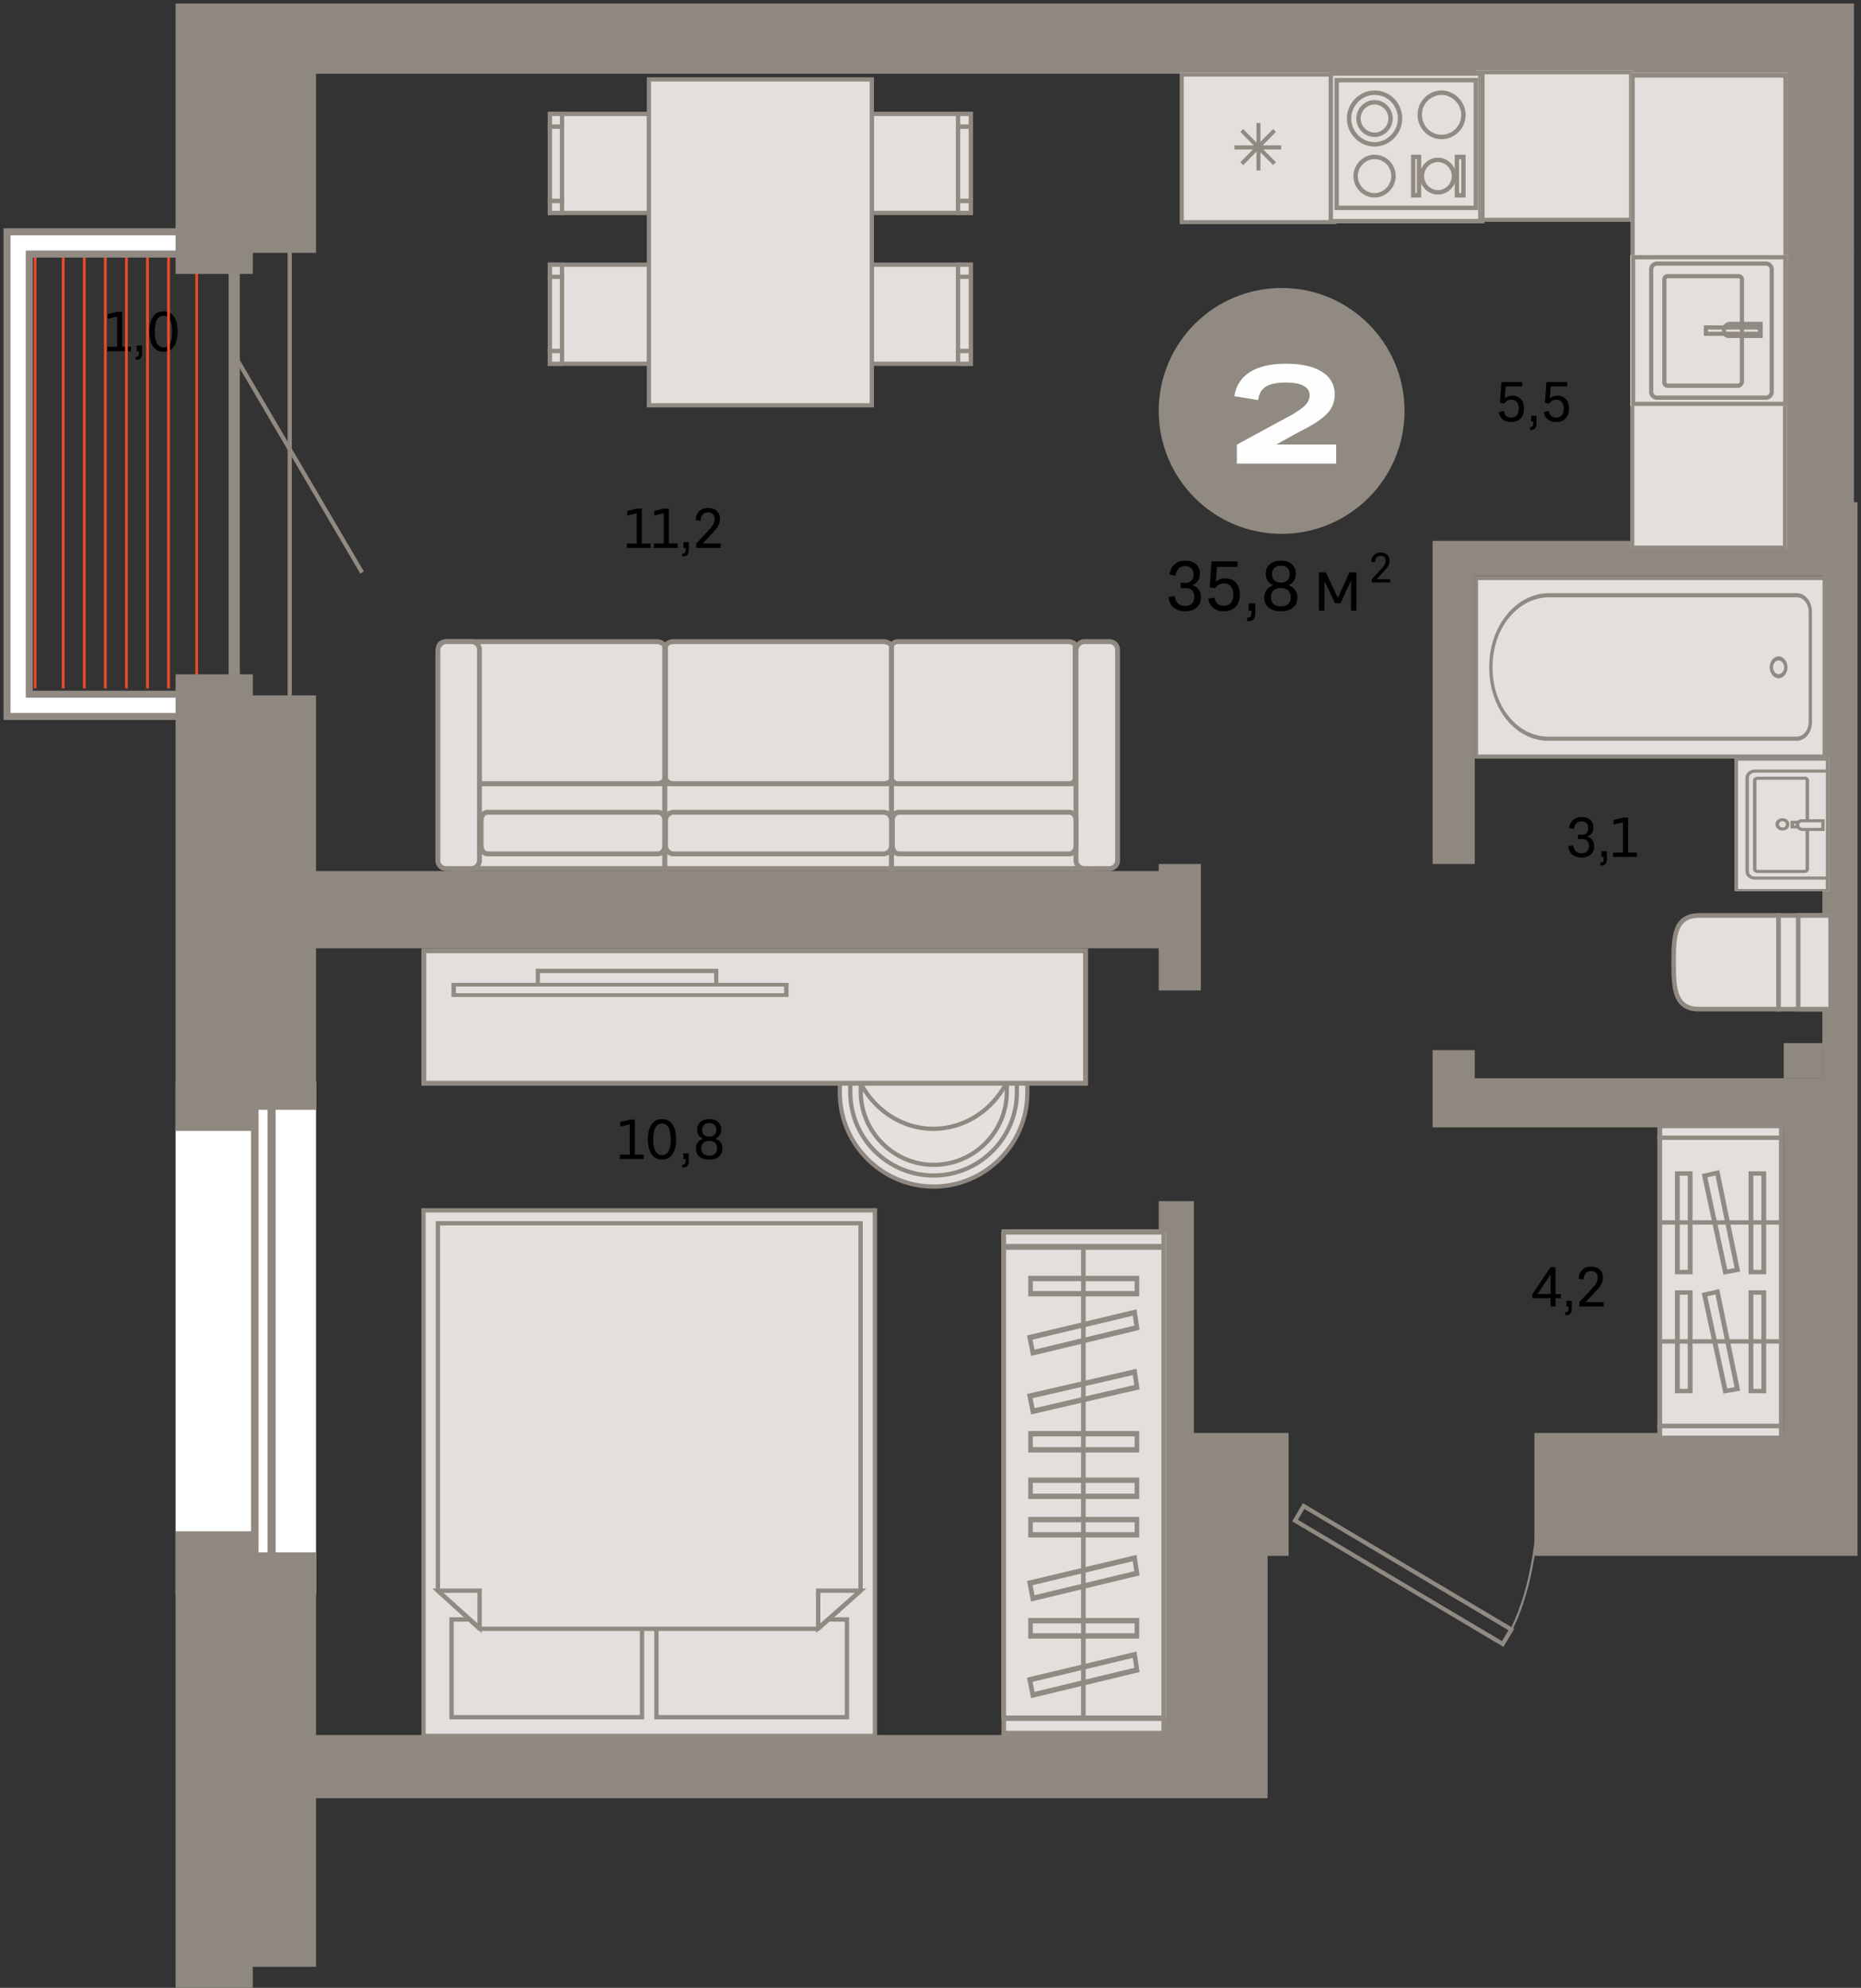 <svg xmlns="http://www.w3.org/2000/svg" fill="none" viewBox="0 0 265 283"><rect x="0" y="0" width="265" height="283" fill="#333333" stroke="none"/><g id="1-17-6"><g id="ÑÐ°Ð·Ð¼ÐµÑÑ"><g id="Group 824"><g id="Group 9"><path id="Vector" fill="#908A82" fill-rule="evenodd" d="M200 58.5c0 9.722-7.886 17.5-17.5 17.5-9.722 0-17.5-7.886-17.5-17.5 0-9.722 7.886-17.5 17.5-17.5 9.722 0 17.5 7.886 17.5 17.5Z" clip-rule="evenodd"/><path id="2" fill="#FEFEFE" d="m176.123 63.3 6.92-3.76c.933-.493 1.647-.92 2.14-1.28.493-.36.833-.693 1.02-1 .187-.32.28-.653.28-1 0-.573-.28-1.013-.84-1.32-.547-.32-1.393-.48-2.54-.48-1.307 0-2.273.207-2.9.62-.613.413-.96 1.04-1.04 1.88l-3.4-.56c.24-1.493.973-2.633 2.2-3.42 1.24-.8 2.96-1.2 5.16-1.2 2.227 0 3.94.387 5.14 1.16 1.2.773 1.8 1.833 1.8 3.18 0 .507-.08.98-.24 1.42-.147.44-.413.873-.8 1.3-.387.413-.927.847-1.62 1.3-.68.44-1.553.927-2.62 1.46l-3.04 1.68h8.52V66h-14.14v-2.7Z"/><g id="Frame 6" fill="#000"><path id="35,8" d="M171 85.022c0 .622-.2 1.11-.601 1.465-.4.355-.94.532-1.621.532-.687 0-1.235-.167-1.645-.502-.41-.336-.654-.84-.733-1.514l.879-.161c.056.465.209.819.459 1.06.251.24.591.36 1.021.36.416 0 .739-.112.967-.336.231-.225.346-.542.346-.952 0-.4-.107-.708-.322-.923-.215-.218-.524-.327-.928-.327h-.693v-.752h.679c.361 0 .643-.106.844-.318.205-.211.308-.51.308-.893 0-.368-.107-.655-.322-.86-.212-.205-.511-.307-.899-.307-.371 0-.674.117-.908.351-.231.235-.378.573-.439 1.016l-.86-.18c.085-.616.324-1.096.718-1.441.394-.345.903-.518 1.528-.518.642 0 1.148.161 1.519.484.374.322.561.761.561 1.318 0 .42-.092.775-.278 1.065a1.507 1.507 0 0 1-.791.615c.807.254 1.211.826 1.211 1.718Zm3.267 1.997c-.612 0-1.109-.15-1.49-.449-.381-.302-.628-.745-.742-1.328l.894-.18c.071.384.219.677.444.878.228.202.523.303.884.303.43 0 .763-.137 1.001-.41.241-.277.361-.664.361-1.162 0-.514-.115-.913-.347-1.196-.231-.284-.553-.425-.966-.425-.55 0-.97.228-1.26.683l-.786-.102.259-3.711h3.701v.781h-2.925l-.166 2.12c.355-.326.804-.489 1.348-.489.631 0 1.134.205 1.508.615.375.41.562.978.562 1.704 0 .743-.205 1.324-.615 1.743-.407.417-.962.625-1.665.625Zm3.53-1.118h.957v1.27c0 .478-.085.81-.254.996-.169.189-.461.287-.874.293l-.049-.527c.238 0 .399-.046.484-.137.084-.091.127-.272.127-.542v-.332h-.391v-1.02Zm6.328.596c-.413.348-.993.522-1.738.522-.746 0-1.325-.174-1.739-.522-.41-.348-.615-.827-.615-1.436 0-.416.109-.774.327-1.074.222-.302.533-.527.933-.673a1.752 1.752 0 0 1-.776-.64 1.77 1.77 0 0 1-.274-.991c0-.567.192-1.018.576-1.353.384-.338.907-.508 1.568-.508s1.181.17 1.562.508c.384.335.576.786.576 1.353 0 .384-.091.716-.273.996a1.706 1.706 0 0 1-.767.635c.401.146.71.37.928.673.221.3.332.658.332 1.075 0 .605-.207 1.084-.62 1.435Zm-.479-4.746c0-.384-.11-.684-.332-.898-.221-.215-.53-.323-.927-.323-.391 0-.697.108-.918.323-.222.214-.332.514-.332.898 0 .374.11.667.332.879.221.208.527.312.918.312.397 0 .706-.104.927-.312.222-.212.332-.505.332-.879Zm-2.299 4.228c.247.228.594.342 1.04.342.446 0 .792-.114 1.04-.341.25-.228.376-.547.376-.958 0-.413-.126-.734-.376-.962-.248-.23-.594-.346-1.04-.346-.446 0-.793.115-1.04.347-.248.227-.371.548-.371.961 0 .41.123.73.371.957Z"/><path id="Ð¼" d="M188.592 86.922h-.781v-5.44h.981l1.709 3.619 1.67-3.619h.981v5.44h-.771v-4.248l-1.489 3.198h-.782l-1.518-3.169v4.219Z"/><path id="2_2" d="m195.337 82.453 1.368-1.47c.223-.237.377-.44.463-.607.086-.17.129-.35.129-.54 0-.222-.062-.394-.185-.515-.121-.123-.293-.184-.515-.184-.25 0-.446.078-.586.234-.139.156-.212.382-.22.677l-.533-.091c.025-.412.157-.73.395-.955.241-.227.561-.34.961-.34.385 0 .689.105.911.314.225.207.337.488.337.843 0 .262-.057.501-.173.718-.115.217-.323.482-.624.794l-1.045 1.122h1.921v.469h-2.604v-.469Z"/></g></g></g><path id="1,0" fill="#000" d="M15.266 50v-.625h1.406V45.07l-1.344.32v-.656l1.383-.336h.687v4.977h1.258V50h-3.39Zm4.203-.816h.765v1.015c0 .383-.067.649-.203.797-.135.151-.368.23-.699.234l-.039-.421c.19 0 .319-.037.387-.11.067-.073.101-.217.101-.433V50h-.312v-.816Zm3.808.894c-.638 0-1.131-.25-1.48-.75-.346-.5-.52-1.21-.52-2.129 0-.92.174-1.629.52-2.129.349-.5.842-.75 1.48-.75.641 0 1.136.25 1.485.75.349.5.523 1.21.523 2.13 0 .918-.174 1.628-.523 2.128-.35.5-.844.75-1.485.75Zm0-.621c.41 0 .72-.191.93-.574.211-.383.316-.944.316-1.684s-.105-1.298-.316-1.676c-.21-.38-.52-.57-.93-.57-.403 0-.712.19-.925.57-.211.38-.317.94-.317 1.676 0 .737.107 1.298.32 1.684.214.383.521.574.922.574Z"/><path id="11,2" fill="#000" d="M89.266 78v-.625h1.406V73.07l-1.344.32v-.656l1.383-.336h.687v4.977h1.258V78h-3.39Zm3.843 0v-.625h1.407V73.07l-1.344.32v-.656l1.383-.336h.687v4.977H96.5V78h-3.39Zm4.204-.816h.765v1.015c0 .383-.068.649-.203.797-.135.151-.368.23-.7.235l-.038-.422c.19 0 .319-.037.386-.11.068-.073.102-.217.102-.433V78h-.313v-.816Zm1.84.191 1.824-1.96c.296-.316.502-.586.617-.81a1.58 1.58 0 0 0 .172-.718c0-.297-.082-.526-.246-.688-.162-.164-.391-.246-.688-.246-.333 0-.594.104-.781.313-.185.208-.283.509-.293.902l-.711-.121c.034-.55.21-.974.527-1.274.32-.302.748-.453 1.281-.453.513 0 .918.14 1.215.418.3.276.45.651.45 1.125 0 .35-.077.668-.231.957-.154.29-.431.642-.832 1.059l-1.395 1.496h2.563V78h-3.473v-.625Z"/><path id="10,8" fill="#000" d="M88.266 165v-.625h1.406v-4.305l-1.344.321v-.657l1.383-.336h.687v4.977h1.258V165h-3.39Zm5.996.078c-.638 0-1.132-.25-1.48-.75-.347-.5-.52-1.21-.52-2.129s.173-1.629.52-2.129c.348-.5.842-.75 1.48-.75.64 0 1.135.25 1.484.75.35.5.523 1.21.523 2.129s-.174 1.629-.523 2.129c-.349.5-.844.75-1.484.75Zm0-.621c.409 0 .719-.191.93-.574.21-.383.316-.944.316-1.684 0-.739-.106-1.298-.317-1.676-.21-.38-.52-.57-.93-.57-.403 0-.712.19-.925.57-.211.381-.317.939-.317 1.676s.107 1.298.32 1.684c.214.383.522.574.923.574Zm3.05-.273h.766v1.015c0 .383-.068.649-.203.797-.135.151-.368.229-.7.234l-.038-.421c.19 0 .319-.037.386-.11.068-.073.102-.217.102-.433V165h-.313v-.816Zm5.063.476c-.331.279-.794.418-1.391.418-.596 0-1.06-.139-1.39-.418-.328-.278-.492-.661-.492-1.148 0-.334.087-.62.261-.86.177-.242.426-.422.746-.539a1.403 1.403 0 0 1-.62-.511 1.422 1.422 0 0 1-.22-.793c0-.454.154-.814.462-1.082.307-.271.725-.407 1.253-.407.529 0 .946.136 1.25.407.308.268.461.628.461 1.082 0 .307-.073.573-.218.796a1.363 1.363 0 0 1-.614.508c.321.117.568.297.742.539.178.24.266.526.266.86 0 .484-.165.867-.496 1.148Zm-.383-3.797c0-.307-.088-.547-.265-.718-.178-.172-.425-.258-.743-.258-.312 0-.557.086-.734.258-.177.171-.266.411-.266.718 0 .3.089.534.266.703.177.167.422.25.734.25.318 0 .565-.083.743-.25.177-.169.265-.403.265-.703Zm-1.84 3.383c.198.182.476.274.832.274.357 0 .634-.092.832-.274.201-.182.301-.437.301-.766 0-.33-.1-.587-.301-.769-.198-.185-.475-.277-.832-.277-.356 0-.634.092-.832.277-.198.182-.296.439-.296.769 0 .329.098.584.296.766Z"/><path id="5,5" fill="#000" d="M215.191 60.078c-.489 0-.886-.12-1.191-.36-.305-.241-.503-.596-.594-1.062l.715-.144c.057.307.176.541.356.703.182.161.418.242.707.242.343 0 .61-.11.8-.328.193-.221.289-.531.289-.93 0-.411-.092-.73-.277-.957-.185-.226-.443-.34-.773-.34-.44 0-.776.183-1.008.547l-.629-.082.207-2.969h2.961v.625h-2.34l-.133 1.696c.284-.26.643-.39 1.078-.39.506 0 .908.163 1.207.491.3.328.45.783.45 1.364 0 .593-.164 1.058-.493 1.394-.325.333-.769.5-1.332.5Zm2.825-.894h.765v1.015c0 .383-.067.649-.203.797-.135.151-.368.23-.699.234l-.039-.421c.19 0 .319-.037.387-.11.067-.073.101-.217.101-.433V60h-.312v-.816Zm3.582.894c-.49 0-.887-.12-1.192-.36-.304-.241-.502-.596-.594-1.062l.715-.144c.058.307.176.541.356.703.182.161.418.242.707.242.344 0 .611-.11.801-.328.192-.221.289-.531.289-.93 0-.411-.093-.73-.278-.957-.185-.226-.442-.34-.773-.34-.44 0-.776.183-1.008.547l-.629-.082.207-2.969h2.961v.625h-2.34l-.132 1.696c.283-.26.643-.39 1.078-.39.505 0 .907.163 1.207.491.299.328.449.783.449 1.364 0 .593-.164 1.058-.492 1.394-.326.333-.77.5-1.332.5Z"/><path id="3,1" fill="#000" d="M227 120.48c0 .498-.16.888-.48 1.172-.321.284-.753.426-1.297.426-.55 0-.989-.134-1.317-.402-.328-.268-.523-.672-.586-1.211l.703-.129c.045.372.167.655.368.848.2.192.472.289.816.289.333 0 .591-.09.773-.27.185-.18.278-.433.278-.762 0-.32-.086-.566-.258-.738-.172-.174-.419-.262-.742-.262h-.555v-.601h.543c.289 0 .514-.085.676-.254.164-.169.246-.408.246-.715 0-.294-.086-.523-.258-.687-.169-.164-.409-.246-.719-.246-.296 0-.539.093-.726.281-.185.187-.302.458-.352.812l-.687-.144c.067-.492.259-.877.574-1.153.315-.276.723-.414 1.223-.414.513 0 .918.129 1.215.387.299.258.449.609.449 1.055 0 .336-.075.62-.223.851a1.203 1.203 0 0 1-.633.492c.646.204.969.662.969 1.375Zm1.047.704h.765v1.015c0 .383-.067.649-.203.797-.135.151-.368.229-.699.234l-.039-.421c.19 0 .319-.037.387-.11.068-.073.101-.217.101-.433V122h-.312v-.816Zm1.656.816v-.625h1.406v-4.305l-1.343.321v-.657l1.382-.336h.688v4.977h1.258V122h-3.391Z"/><path id="4,2" fill="#000" d="M221.496 186h-.695v-1.184h-2.594v-.57l2.586-3.848h.703v3.825h.75v.593h-.75V186Zm-2.558-1.777h1.863v-2.782l-1.863 2.782Zm4.117.961h.765v1.015c0 .383-.067.649-.203.797-.135.151-.368.229-.699.234l-.039-.421c.19 0 .319-.037.387-.11.067-.073.101-.217.101-.433V186h-.312v-.816Zm1.84.191 1.824-1.961c.297-.315.502-.585.617-.809.115-.226.172-.466.172-.718 0-.297-.082-.526-.246-.688-.162-.164-.391-.246-.688-.246-.333 0-.594.104-.781.313-.185.208-.283.509-.293.902l-.711-.121c.034-.55.21-.974.527-1.274.321-.302.748-.453 1.282-.453.513 0 .918.14 1.214.418.3.276.45.651.45 1.125 0 .349-.077.668-.231.957-.153.289-.431.642-.832 1.059l-1.394 1.496h2.562V186h-3.472v-.625Z"/></g><g id="ÑÑÐµÐ½Ñ"><g id="Group 1334"><g id="Group 1325"><g id="Group 824_2"><path id="Vector_2" stroke="#E8492C" stroke-miterlimit="22.926" stroke-width=".4" d="M21 36v62"/><path id="Vector_3" stroke="#E8492C" stroke-miterlimit="22.926" stroke-width=".4" d="M2 36v62"/><path id="Vector_4" stroke="#E8492C" stroke-miterlimit="22.926" stroke-width=".4" d="M9 36v62"/><path id="Vector_5" stroke="#E8492C" stroke-miterlimit="22.926" stroke-width=".4" d="M15 36v62"/><path id="Vector_6" stroke="#E8492C" stroke-miterlimit="22.926" stroke-width=".4" d="M28 36v62"/><path id="Vector_7" stroke="#E8492C" stroke-miterlimit="22.926" stroke-width=".4" d="M18 36v62"/><path id="Vector_8" stroke="#E8492C" stroke-miterlimit="22.926" stroke-width=".4" d="M24 36v62"/><path id="Vector_9" stroke="#E8492C" stroke-miterlimit="22.926" stroke-width=".4" d="M5 36v62"/><path id="Vector_10" stroke="#E8492C" stroke-miterlimit="22.926" stroke-width=".4" d="M12 36v62"/><path id="Vector 223 (Stroke)" fill="#fff" fill-rule="evenodd" stroke="#908A82" d="M1 33h31.499v3.167H4.167v62.665h29.388V102H1V33Z" clip-rule="evenodd"/></g><g id="Ð±Ð°Ð»ÐºÐ¾Ð½Ð½Ð°Ñ Ð´Ð²ÐµÑÑ Ñ"><path id="Rectangle 3 (Stroke)" fill="#908A82" fill-rule="evenodd" d="M40.955 108.4h-6.8V28.6h6.8v79.8Zm-8.4.6V28h9v81h-9Z" clip-rule="evenodd"/><path id="Vector 27" stroke="#908A82" stroke-width=".6" d="M51.555 81.5 33.055 50"/></g></g></g><g id="Ð´Ð²ÐµÑÑ ÑÐ°Ð±Ð»" stroke="#908A82"><path id="Vector 26" stroke-width=".3" d="M219 214c0 6.118-1.5 15-5 20"/><path id="Rectangle 4" stroke-width=".6" d="m185.638 214.411-1.226 2.063 29.572 17.574 1.226-2.063-29.572-17.574Z"/></g><g id="Group 1350"><path id="Rectangle 169" fill="#fff" d="M45 227h20v73H45z" transform="rotate(180 45 227)"/><path id="Vector_11" fill="#8F8880" stroke="#8F8880" stroke-miterlimit="22.926" stroke-width=".5" d="M39 227h-3v-77h3v77Zm-2.438-.909h1.782v-75.312h-1.782v75.312Z"/></g><g id="Union" fill="#8F8880"><path d="M45 135h120v6h6v-18h-6v1H45V99h-9v-3H25v65h11v-3h9v-23ZM45 256h135.5v-34.5h3V204H170v-33h-5v76H45v-26h-9v-3H25v65h11v-3h9v-24ZM259.5 153.5v-5H254v5h5.5Z"/><path d="M45 10.5h209V77h-50v46h6V82h49.5v71.5H210v-4h-6v11h50V204h-35.5v17.5h46v-150h-.5V.5H25V39h11v-3h9V10.5Z"/></g></g><g id="Ð¼ÐµÐ±ÐµÐ»Ñ"><g id="Group 785" fill-rule="evenodd" clip-rule="evenodd"><path id="Vector_12" fill="#E3DFDC" d="M142.605 244.648v-69.236h23.432v69.236h-23.432Z"/><path id="Vector (Stroke)" fill="#908A82" d="M166.037 245.001v-67.91h-23.432v67.91h23.432Zm-.654-.764h-22.124v-66.382h22.124v66.382Z"/><path id="Vector_13" fill="#E3DFDC" d="M142.934 246.784v-2.165h22.779v2.165h-22.779Z"/><path id="Vector (Stroke)_2" fill="#908A82" d="M166.037 247.167v-2.931h-23.432v2.931h23.432Zm-.654-.765h-22.124v-1.401h22.124v1.401Z"/><path id="Vector (Stroke)_3" fill="#908A82" d="M166.037 177.93V175h-23.432v2.93h23.432Zm-.654-.764h-22.124v-1.401h22.124v1.401Z"/><path id="Vector_14" fill="#E3DFDC" d="M146.747 232.898v-2.166h15.149v2.166h-15.149Z"/><path id="Vector (Stroke)_4" fill="#908A82" d="M162.223 233.28v-2.93h-15.804v2.93h15.804Zm-.654-.764h-14.496v-1.401h14.496v1.401Z"/><path id="Vector (Stroke)_5" fill="#908A82" d="M162.223 184.561v-2.93h-15.804v2.93h15.804Zm-.654-.765h-14.496v-1.401h14.496v1.401Z"/><path id="Vector_15" fill="#E3DFDC" d="M146.747 218.502v-2.165h15.149v2.165h-15.149Z"/><path id="Vector (Stroke)_6" fill="#908A82" d="M162.223 218.885v-2.93h-15.804v2.93h15.804Zm-.654-.765h-14.496v-1.401h14.496v1.401Z"/><path id="Vector_16" fill="#E3DFDC" d="M146.747 213.024v-2.293h15.149v2.293h-15.149Z"/><path id="Vector (Stroke)_7" fill="#908A82" d="M162.223 213.407v-3.057h-15.804v3.057h15.804Zm-.654-.764h-14.496v-1.529h14.496v1.529Z"/><path id="Vector_17" fill="#E3DFDC" d="M146.747 206.399v-2.293h15.149v2.293h-15.149Z"/><path id="Vector (Stroke)_8" fill="#908A82" d="M162.223 206.782v-3.058h-15.804v3.058h15.804Zm-.654-.765h-14.496v-1.528h14.496v1.528Z"/><path id="Vector_18" fill="#E3DFDC" d="m146.638 239.141.436 2.166 14.822-3.567-.326-2.166-14.932 3.567Z"/><path id="Vector (Stroke)_9" fill="#908A82" d="m162.273 238.038-.44-2.918-15.591 3.724.586 2.911 15.445-3.717Zm-.754-.599-14.2 3.417-.286-1.42 14.273-3.41.213 1.413Z"/><path id="Vector (Stroke)_10" fill="#908A82" d="m162.273 189.32-.44-2.918-15.591 3.725.586 2.91 15.445-3.717Zm-.754-.599-14.2 3.418-.286-1.421 14.273-3.41.213 1.413Z"/><path id="Vector_19" fill="#E3DFDC" d="m146.638 225.383.436 2.165 14.822-3.567-.326-2.166-14.932 3.568Z"/><path id="Vector (Stroke)_11" fill="#908A82" d="m162.273 224.28-.44-2.919-15.591 3.725.586 2.911 15.445-3.717Zm-.754-.599-14.2 3.417-.286-1.421 14.273-3.41.213 1.414Z"/><path id="Vector_20" fill="#E3DFDC" d="m146.638 198.756.436 2.166 14.822-3.44-.326-2.166-14.932 3.44Z"/><path id="Vector (Stroke)_12" fill="#908A82" d="m162.275 197.783-.44-2.918-15.592 3.592.586 2.911 15.446-3.585Zm-.755-.604-14.199 3.295-.286-1.42 14.272-3.288.213 1.413Z"/><path id="Vector (Stroke)_13" fill="#908A82" d="M153.942 177.541v67.078h.654v-67.078h-.654Z"/></g><g id="Group 983" fill-rule="evenodd" clip-rule="evenodd"><path id="Vector_21" fill="#E3DFDC" d="M126.953 111.567H94.651v12.084h32.302v-12.084Z"/><path id="Vector (Stroke)_14" fill="#908A82" d="M127.305 124h-33v-12.782h33V124Zm-.697-.697v-11.388H95.002v11.388h31.606Z"/><path id="Vector_22" fill="#E3DFDC" d="M94.652 111.567H64.325v12.084h30.327v-12.084Z"/><path id="Vector (Stroke)_15" fill="#908A82" d="M95 124H63.975v-12.782H95V124Zm-.697-.697v-11.388h-29.63v11.388h29.63Z"/><path id="Vector_23" fill="#E3DFDC" d="M155.189 111.567h-28.235v12.084h28.235v-12.084Z"/><path id="Vector (Stroke)_16" fill="#908A82" d="M155.537 124h-28.933v-12.782h28.933V124Zm-.697-.697v-11.388h-27.539v11.388h27.539Z"/><path id="Vector_24" fill="#E3DFDC" d="M93.488 91.349H63.626c-.697 0-1.162.348-1.162.813v18.592c0 .464.581.813 1.162.813h29.862c.698 0 1.162-.349 1.162-.813V92.046c0-.349-.58-.697-1.162-.697Z"/><path id="Vector (Stroke)_17" fill="#908A82" d="M94.534 111.618c-.275.197-.642.298-1.045.298H63.627c-.355 0-.714-.106-.992-.291-.276-.184-.519-.482-.519-.871V92.162c0-.36.185-.664.466-.865.276-.196.642-.297 1.045-.297h29.862c.355 0 .708.105.979.268.247.148.532.414.532.778v18.708c0 .361-.185.664-.466.864Zm-.405-.567c.126-.09.174-.194.174-.297V92.046c0 .003 0 .002-.002-.001-.007-.015-.038-.087-.192-.18a1.252 1.252 0 0 0-.62-.168H63.627c-.294 0-.509.074-.64.168-.126.09-.174.194-.174.297v18.592c0 .075.048.184.208.29.158.105.38.174.606.174h29.862c.294 0 .51-.074.64-.167Z"/><path id="Vector_25" fill="#E3DFDC" d="M125.791 91.349H95.929c-.698 0-1.162.348-1.162.813v18.592c0 .464.58.813 1.162.813h29.862c.698 0 1.162-.349 1.162-.813V92.046c0-.349-.581-.697-1.162-.697Z"/><path id="Vector (Stroke)_18" fill="#908A82" d="M126.839 111.618c-.275.197-.642.298-1.045.298H95.932c-.355 0-.714-.106-.993-.291-.275-.184-.518-.482-.518-.871V92.162c0-.36.185-.664.466-.865.275-.196.641-.297 1.045-.297h29.862c.355 0 .708.105.978.268.248.148.533.414.533.778v18.708c0 .361-.185.664-.466.864Zm-.405-.567c.126-.09.174-.194.174-.297V92.046c0 .003-.001.002-.002-.001-.007-.015-.039-.087-.192-.18a1.254 1.254 0 0 0-.62-.168H95.932c-.294 0-.51.074-.64.168-.126.09-.174.193-.174.297v18.592c0 .075.048.184.208.291.157.104.38.173.606.173h29.862c.294 0 .509-.074.64-.167Z"/><path id="Vector_26" fill="#E3DFDC" d="M152.17 91.349h-24.285c-.581 0-.93.348-.93.813v18.592c0 .464.465.813.93.813h24.285c.581 0 .929-.349.929-.813V92.046c.117-.349-.348-.697-.929-.697Z"/><path id="Vector (Stroke)_19" fill="#908A82" d="M153.087 111.593c-.236.214-.557.323-.917.323h-24.285c-.316 0-.627-.117-.863-.314a1.105 1.105 0 0 1-.416-.848V92.162c0-.323.124-.623.361-.839.236-.214.558-.323.918-.323h24.285c.354 0 .692.106.935.288.224.168.426.459.343.806v18.66c0 .323-.124.623-.361.839Zm-.469-.516a.42.42 0 0 0 .133-.323V91.989l.017-.052-.002-.005a.24.24 0 0 0-.079-.087.89.89 0 0 0-.517-.148h-24.285c-.221 0-.365.066-.449.142a.419.419 0 0 0-.132.323v18.592c0 .109.053.22.165.313a.668.668 0 0 0 .416.151h24.285c.221 0 .364-.065.448-.141Z"/><path id="Vector_27" fill="#E3DFDC" d="M154.377 91.349h3.602c.697 0 1.162.58 1.162 1.162v29.978c0 .697-.581 1.162-1.162 1.162h-3.602c-.698 0-1.162-.581-1.162-1.162V92.627c0-.697.58-1.278 1.162-1.278Z"/><path id="Vector (Stroke)_20" fill="#908A82" d="M157.98 123.303a.816.816 0 0 0 .813-.814V92.511a.816.816 0 0 0-.813-.814h-3.602c-.368 0-.814.404-.814.93v29.862c0 .412.331.814.814.814h3.602Zm1.51-.814c0 .912-.76 1.511-1.51 1.511h-3.602c-.912 0-1.511-.76-1.511-1.511V92.627c0-.868.716-1.627 1.511-1.627h3.602c.912 0 1.51.76 1.51 1.51v29.979Z"/><path id="Vector_28" fill="#E3DFDC" d="M63.51 91.349h3.601c.698 0 1.162.58 1.162 1.162v29.978c0 .697-.58 1.162-1.162 1.162H63.51c-.697 0-1.162-.581-1.162-1.162V92.627c0-.697.581-1.278 1.162-1.278Z"/><path id="Vector (Stroke)_21" fill="#908A82" d="M67.112 123.303a.816.816 0 0 0 .814-.814V92.511a.816.816 0 0 0-.814-.814H63.51c-.367 0-.813.404-.813.93v29.862c0 .412.33.814.813.814h3.602Zm1.511-.814c0 .912-.76 1.511-1.51 1.511H63.51c-.912 0-1.51-.76-1.51-1.511V92.627c0-.868.716-1.627 1.51-1.627h3.602c.912 0 1.511.76 1.511 1.51v29.979Z"/><path id="Vector_29" fill="#E3DFDC" d="M153.215 116.796v3.602c0 .697-.465 1.162-.93 1.162H128c-.581 0-.929-.581-.929-1.162v-3.602c0-.697.465-1.162.929-1.162h24.285c.465 0 .93.465.93 1.162Z"/><path id="Vector (Stroke)_22" fill="#908A82" d="M152.284 121.212c.224 0 .581-.257.581-.814v-3.602c0-.557-.357-.813-.581-.813h-24.285c-.223 0-.581.256-.581.813v3.602c0 .226.069.442.18.593a.485.485 0 0 0 .401.221h24.285Zm1.278-.814c0 .837-.572 1.511-1.278 1.511h-24.285c-.42 0-.75-.215-.964-.506a1.725 1.725 0 0 1-.314-1.005v-3.602c0-.838.573-1.511 1.278-1.511h24.285c.706 0 1.278.673 1.278 1.511v3.602Z"/><path id="Vector_30" fill="#E3DFDC" d="M126.953 116.796v3.602c0 .697-.581 1.162-1.162 1.162H95.929c-.698 0-1.162-.581-1.162-1.162v-3.602c0-.697.58-1.162 1.162-1.162h29.862c.581 0 1.162.465 1.162 1.162Z"/><path id="Vector (Stroke)_23" fill="#908A82" d="M125.794 121.212a.816.816 0 0 0 .814-.814v-3.602a.815.815 0 0 0-.814-.813H95.932a.815.815 0 0 0-.814.813v3.602c0 .412.331.814.814.814h29.862Zm1.511-.814c0 .912-.76 1.511-1.511 1.511H95.932c-.913 0-1.51-.761-1.51-1.511v-3.602c0-.912.76-1.511 1.51-1.511h29.862c.751 0 1.511.599 1.511 1.511v3.602Z"/><path id="Vector_31" fill="#E3DFDC" d="M94.652 116.796v3.602c0 .697-.465 1.162-.93 1.162H69.439c-.581 0-.93-.581-.93-1.162v-3.602c0-.697.465-1.162.93-1.162h24.285c.465 0 .93.465.93 1.162Z"/><path id="Vector (Stroke)_24" fill="#908A82" d="M93.722 121.212c.224 0 .58-.257.58-.814v-3.602c0-.557-.356-.813-.58-.813H69.437c-.224 0-.581.256-.581.813v3.602c0 .226.069.442.18.593a.486.486 0 0 0 .4.221h24.286Zm1.278-.814c0 .837-.572 1.511-1.278 1.511H69.437c-.421 0-.75-.215-.964-.506a1.72 1.72 0 0 1-.314-1.005v-3.602c0-.838.572-1.511 1.278-1.511h24.285c.706 0 1.278.673 1.278 1.511v3.602Z"/></g><g id="ÑÑÐ¾Ð» Ð¾Ð±" fill-rule="evenodd" clip-rule="evenodd"><path id="Vector_32" fill="#E3DFDC" d="M138.246 51.785V37.687h-14.098v14.098h14.098Z"/><path id="Vector (Stroke)_25" fill="#908A82" d="M123.844 52.089V37.382h14.706V52.09h-14.706Zm.608-.609h13.49V37.99h-13.49v13.49Z"/><path id="Vector_33" fill="#E3DFDC" d="M138.246 51.785v-1.826h-1.826v1.826h1.826Z"/><path id="Vector (Stroke)_26" fill="#908A82" d="M136.115 52.089v-2.434h2.434v2.434h-2.434Zm.609-.609h1.217v-1.217h-1.217v1.217Z"/><path id="Vector_34" fill="#E3DFDC" d="M138.246 39.411v-1.724h-1.826v1.724h1.826Z"/><path id="Vector (Stroke)_27" fill="#908A82" d="M136.115 39.715v-2.332h2.434v2.332h-2.434Zm.609-.608h1.217V37.99h-1.217v1.116Z"/><path id="Vector_35" fill="#E3DFDC" d="M138.246 49.959V39.411h-1.826v10.548h1.826Z"/><path id="Vector (Stroke)_28" fill="#908A82" d="M136.115 50.263V39.106h2.434v11.157h-2.434Zm.609-.608h1.217v-9.94h-1.217v9.94Z"/><path id="Vector_36" fill="#E3DFDC" d="M138.246 30.313V16.215h-14.098v14.098h14.098Z"/><path id="Vector (Stroke)_29" fill="#908A82" d="M123.844 30.618V15.91h14.706v14.707h-14.706Zm.608-.609h13.49V16.52h-13.49v13.49Z"/><path id="Vector_37" fill="#E3DFDC" d="M138.246 30.313v-1.724h-1.826v1.724h1.826Z"/><path id="Vector (Stroke)_30" fill="#908A82" d="M136.115 30.618v-2.333h2.434v2.333h-2.434Zm.609-.609h1.217v-1.116h-1.217v1.116Z"/><path id="Vector_38" fill="#E3DFDC" d="M138.246 18.041v-1.826h-1.826v1.826h1.826Z"/><path id="Vector (Stroke)_31" fill="#908A82" d="M136.115 18.345v-2.434h2.434v2.434h-2.434Zm.609-.608h1.217V16.52h-1.217v1.217Z"/><path id="Vector_39" fill="#E3DFDC" d="M138.246 28.589V18.04h-1.826v10.548h1.826Z"/><path id="Vector (Stroke)_32" fill="#908A82" d="M136.115 28.893V17.737h2.434v11.156h-2.434Zm.609-.608h1.217v-9.94h-1.217v9.94Z"/><path id="Vector_40" fill="#E3DFDC" d="M92.402 30.313V16.215H78.305v14.098h14.097Z"/><path id="Vector (Stroke)_33" fill="#908A82" d="M78 30.618V15.91h14.706v14.707H78Zm.609-.609h13.489V16.52h-13.49v13.49Z"/><path id="Vector_41" fill="#E3DFDC" d="M80.029 18.041v-1.826h-1.724v1.826h1.724Z"/><path id="Vector (Stroke)_34" fill="#908A82" d="M78 18.345v-2.434h2.333v2.434H78Zm.609-.608h1.115V16.52H78.61v1.217Z"/><path id="Vector_42" fill="#E3DFDC" d="M80.029 30.313v-1.724h-1.724v1.724h1.724Z"/><path id="Vector (Stroke)_35" fill="#908A82" d="M78 30.618v-2.333h2.333v2.333H78Zm.609-.609h1.115v-1.116H78.61v1.116Z"/><path id="Vector_43" fill="#E3DFDC" d="M80.029 28.589V18.04h-1.724v10.548h1.724Z"/><path id="Vector (Stroke)_36" fill="#908A82" d="M78 28.893V17.737h2.333v11.156H78Zm.609-.608h1.115v-9.94H78.61v9.94Z"/><path id="Vector_44" fill="#E3DFDC" d="M92.402 51.785V37.687H78.305v14.098h14.097Z"/><path id="Vector (Stroke)_37" fill="#908A82" d="M78 52.089V37.382h14.706V52.09H78Zm.609-.609h13.489V37.99h-13.49v13.49Z"/><path id="Vector_45" fill="#E3DFDC" d="M80.029 39.411v-1.724h-1.724v1.724h1.724Z"/><path id="Vector (Stroke)_38" fill="#908A82" d="M78 39.715v-2.332h2.333v2.332H78Zm.609-.608h1.115V37.99H78.61v1.116Z"/><path id="Vector_46" fill="#E3DFDC" d="M80.029 51.785v-1.826h-1.724v1.826h1.724Z"/><path id="Vector (Stroke)_39" fill="#908A82" d="M78 52.089v-2.434h2.333v2.434H78Zm.609-.609h1.115v-1.217H78.61v1.217Z"/><path id="Vector_47" fill="#E3DFDC" d="M80.029 49.959V39.411h-1.724v10.548h1.724Z"/><path id="Vector (Stroke)_40" fill="#908A82" d="M78 50.264V39.107h2.333v11.157H78Zm.609-.609h1.115v-9.94H78.61v9.94Z"/><path id="Vector_48" fill="#E3DFDC" d="M124.148 57.696V11.304H92.402v46.392h31.746Z"/><path id="Vector (Stroke)_41" fill="#908A82" d="M92.098 58V11h32.354v47H92.098Zm.608-.608h31.137V11.608H92.706v45.784Z"/></g><g id="Ð³3" fill-rule="evenodd" clip-rule="evenodd"><path id="Vector_49" fill="#E3DFDC" d="M253.658 203.025v-41.05h-17.316v41.05h17.316Z"/><path id="Vector (Stroke)_42" fill="#908A82" d="M236 203.337v-41.674h18v41.674h-18Zm.684-.624h16.632v-40.427h-16.632v40.427Z"/><path id="Vector_50" fill="#E3DFDC" d="M253.658 204.688v-1.663h-17.316v1.663h17.316Z"/><path id="Vector (Stroke)_43" fill="#908A82" d="M236 205v-2.286h18V205h-18Zm.684-.624h16.632v-1.039h-16.632v1.039Z"/><path id="Vector_51" fill="#E3DFDC" d="M253.658 161.975v-1.663h-17.316v1.663h17.316Z"/><path id="Vector (Stroke)_44" fill="#908A82" d="M236 162.287V160h18v2.287h-18Zm.684-.624h16.632v-1.039h-16.632v1.039Z"/><path id="Vector_52" fill="#E3DFDC" d="M251.153 198.037v-14.03h-1.823v14.03h1.823Z"/><path id="Vector (Stroke)_45" fill="#908A82" d="M248.988 198.349v-14.654h2.507v14.654h-2.507Zm.684-.624h1.139v-13.406h-1.139v13.406Z"/><path id="Vector_53" fill="#E3DFDC" d="M240.67 198.037v-14.03h-1.822v14.03h1.822Z"/><path id="Vector (Stroke)_46" fill="#908A82" d="M238.506 198.349v-14.654h2.506v14.654h-2.506Zm.683-.624h1.139v-13.406h-1.139v13.406Z"/><path id="Vector_54" fill="#E3DFDC" d="m245.683 198.037 1.709-.312-2.848-13.822-1.823.416 2.962 13.718Z"/><path id="Vector (Stroke)_47" fill="#908A82" d="m242.324 184.088 2.49-.568 2.978 14.45-2.377.434-3.091-14.316Zm3.63 13.582 1.041-.19-2.719-13.194-1.156.263 2.834 13.121Z"/><path id="Vector_55" fill="#E3DFDC" d="M251.153 181.097v-14.03h-1.823v14.03h1.823Z"/><path id="Vector (Stroke)_48" fill="#908A82" d="M248.988 181.409v-14.654h2.507v14.654h-2.507Zm.684-.624h1.139v-13.406h-1.139v13.406Z"/><path id="Vector_56" fill="#E3DFDC" d="M240.67 181.097v-14.03h-1.822v14.03h1.822Z"/><path id="Vector (Stroke)_49" fill="#908A82" d="M238.506 181.409v-14.654h2.506v14.654h-2.506Zm.683-.624h1.139v-13.406h-1.139v13.406Z"/><path id="Vector_57" fill="#E3DFDC" d="m245.683 181.097 1.709-.312-2.848-13.822-1.823.416 2.962 13.718Z"/><path id="Vector (Stroke)_50" fill="#908A82" d="m242.324 167.149 2.49-.568 2.978 14.45-2.377.433-3.091-14.315Zm3.63 13.581 1.041-.19-2.719-13.194-1.156.264 2.834 13.12Z"/><path id="Vector (Stroke)_51" fill="#908A82" d="M236.342 190.658h17.316v.624h-17.316v-.624Z"/><path id="Vector (Stroke)_52" fill="#908A82" d="M236.342 173.718h17.316v.624h-17.316v-.624Z"/></g><g id="Ð²Ð°Ð½Ð½Ð°" fill-rule="evenodd" clip-rule="evenodd"><path id="Vector_58" fill="#E3DFDC" d="M210.238 107.707V82.293h49.524v25.414h-49.524Z"/><path id="Vector (Stroke)_53" fill="#908A82" d="M260 108V82h-50v26h50Zm-.475-.586h-49.049V82.586h49.049v24.828Z"/><path id="Vector_59" fill="#E3DFDC" d="M212.298 94.902v.196c0 5.571 3.645 10.068 8.162 10.068h35.42c1.029 0 1.901-1.076 1.901-2.346V87.083c0-1.27-.872-2.346-1.901-2.346h-35.42c-4.517.098-8.162 4.594-8.162 10.165Z"/><path id="Vector (Stroke)_54" fill="#908A82" d="M257.544 102.82c0 1.109-.765 2.053-1.664 2.053h-35.42c-4.385 0-7.924-4.366-7.924-9.775v-.195c0-5.408 3.538-9.776 7.926-9.873h35.418c.899 0 1.664.944 1.664 2.053v15.737Zm-1.664 2.639c1.161 0 2.14-1.206 2.14-2.639V87.083c0-1.433-.979-2.639-2.14-2.639h-35.424c-4.644.1-8.395 4.724-8.395 10.459v.195c0 5.733 3.751 10.361 8.399 10.361h35.42Z"/><path id="Vector_60" fill="#E3DFDC" d="M253.265 93.73c-.555 0-1.03.586-1.03 1.27s.475 1.27 1.03 1.27c.554 0 1.03-.586 1.03-1.27s-.476-1.27-1.03-1.27Z"/><path id="Vector (Stroke)_55" fill="#908A82" d="M254.058 95c0 .523-.369.978-.792.978-.424 0-.793-.455-.793-.977 0-.523.369-.978.793-.978.423 0 .792.455.792.978Zm-.792 1.564c.685 0 1.267-.717 1.267-1.563 0-.847-.582-1.564-1.267-1.564-.687 0-1.268.718-1.268 1.564 0 .846.582 1.563 1.268 1.563Z"/></g><g id="Group 783"><g id="Group 50" fill-rule="evenodd" clip-rule="evenodd"><path id="Vector_61" fill="#E3DFDC" d="M247 108v18.857h13.486V108H247Z"/><path id="Vector (Stroke)_56" fill="#908A82" d="M260.486 108v18.857H247V108h13.486Zm-.494.292h-12.498v18.273h12.498v-18.273Z"/><path id="Vector_62" fill="#E3DFDC" d="M248.791 124.063v-13.341c0-.51.494-.948 1.071-.948h10.376v15.236h-10.376c-.577 0-1.071-.437-1.071-.947Z"/><path id="Vector (Stroke)_57" fill="#908A82" d="M260.486 109.556v15.673h-10.623c-.713 0-1.318-.535-1.318-1.166v-13.341c0-.631.605-1.166 1.318-1.166h10.623Zm-.494.437h-10.129c-.44 0-.824.34-.824.729v13.341c0 .389.384.729.824.729h10.129v-14.799Z"/><path id="Vector_63" fill="#E3DFDC" d="M257.357 111.159v12.539c0 .219-.164.364-.411.364h-6.671c-.247 0-.412-.145-.412-.364v-12.539c0-.219.165-.364.412-.364h6.671c.247-.073.411.145.411.364Z"/><path id="Vector (Stroke)_58" fill="#908A82" d="M257.039 110.999c-.002 0-.007 0-.016.003l-.038.011h-6.711c-.067 0-.104.019-.124.037-.019.017-.041.05-.041.109v12.539c0 .06.022.092.041.109.02.018.057.037.124.037h6.671c.067 0 .104-.019.124-.036.019-.018.04-.05.04-.11v-12.539a.217.217 0 0 0-.052-.147c-.005-.006-.01-.009-.013-.011l-.002-.002h-.003Zm.39-.275a.62.62 0 0 1 .175.435v12.539a.549.549 0 0 1-.186.419.71.71 0 0 1-.473.164h-6.671a.706.706 0 0 1-.473-.164.547.547 0 0 1-.186-.419v-12.539c0-.159.061-.308.186-.419a.706.706 0 0 1 .473-.164h6.636a.55.55 0 0 1 .519.148Z"/><path id="Vector_64" fill="#E3DFDC" d="M255.216 117.064v.656h4.282v-.656h-4.282Z"/><path id="Vector (Stroke)_59" fill="#908A82" d="M259.744 116.845v1.093h-4.776v-1.093h4.776Zm-.494.437h-3.788v.219h3.788v-.219Z"/><path id="Vector_65" fill="#E3DFDC" d="M255.957 117.429c0 .364.329.656.741.656h2.882v-1.24h-2.882c-.412-.073-.741.219-.741.584Z"/><path id="Vector (Stroke)_60" fill="#908A82" d="M259.828 116.627v1.677h-3.129c-.549 0-.989-.39-.989-.875 0-.468.43-.89 1.011-.802h3.107Zm-.494.437h-2.66l-.024-.004c-.23-.04-.445.115-.445.369 0 .244.218.437.494.437h2.635v-.802Z"/><path id="Vector_66" fill="#E3DFDC" d="M253.815 118.012c-.411 0-.741-.292-.741-.656 0-.365.33-.656.741-.656.412 0 .742.291.742.656 0 .437-.33.656-.742.656Z"/><path id="Vector (Stroke)_61" fill="#908A82" d="M254.311 117.355c0-.243-.219-.437-.495-.437-.275 0-.494.194-.494.437 0 .244.219.438.494.438a.563.563 0 0 0 .358-.106c.075-.062.137-.164.137-.332Zm-.495-.875c.549 0 .989.39.989.875 0 .27-.104.496-.296.653a1.091 1.091 0 0 1-.693.222c-.548 0-.988-.39-.988-.875s.44-.875.988-.875Z"/></g></g><g id="ÐºÑ" fill-rule="evenodd" clip-rule="evenodd"><path id="Vector_67" fill="#E3DFDC" d="M124.592 172.307H60.308v74.827h64.284v-74.827Z"/><path id="Vector (Stroke)_62" fill="#908A82" d="M124.898 247.441H60.001V172h64.897v75.441Zm-.614-.614v-74.213h-63.67v74.213h63.67Z"/><path id="Vector_68" fill="#E3DFDC" d="M120.6 230.552H93.474v13.921H120.6v-13.921Z"/><path id="Vector (Stroke)_63" fill="#908A82" d="M120.906 244.78h-27.74v-14.535h27.74v14.535Zm-.614-.614v-13.307H93.78v13.307h26.512Z"/><path id="Vector_69" fill="#E3DFDC" d="M91.426 230.552H64.3v13.921h27.126v-13.921Z"/><path id="Vector (Stroke)_64" fill="#908A82" d="M91.732 244.78h-27.74v-14.535h27.74v14.535Zm-.614-.614v-13.307H64.606v13.307h26.512Z"/><path id="Vector_70" fill="#E3DFDC" d="m116.506 231.882 6.039-5.425V174.15h-60.19v52.307l5.938 5.425h48.213Z"/><path id="Vector (Stroke)_65" fill="#908A82" d="M116.623 232.189h-48.45l-6.125-5.596v-52.75h60.804v52.751l-6.229 5.595Zm-.236-.614 5.85-5.255v-51.863H62.662v51.865l5.75 5.253h47.975Z"/><path id="Vector_71" fill="#E3DFDC" d="M122.545 226.457h-6.039v5.323l6.039-5.323Z"/><path id="Vector (Stroke)_66" fill="#908A82" d="M116.198 232.46v-6.31h7.159l-7.159 6.31Zm5.534-5.696h-4.92v4.336l4.92-4.336Z"/><path id="Vector_72" fill="#E3DFDC" d="M62.354 226.457h5.937v5.323l-5.937-5.323Z"/><path id="Vector (Stroke)_67" fill="#908A82" d="m68.6 232.468-7.047-6.318H68.6v6.318Zm-.615-1.376v-4.328h-4.827l4.827 4.328Z"/></g><g id="ÑÐ½" fill-rule="evenodd" clip-rule="evenodd"><path id="Vector_73" fill="#E3DFDC" d="M253.262 143.669v-13.338h-11.285c-3.547 0-3.654 2.976-3.654 6.614v.11c0 3.638.107 6.614 3.654 6.614h11.285Z"/><path id="Vector (Stroke)_68" fill="#908A82" d="M253.584 144v-14h-11.608c-.929 0-1.667.195-2.241.575-.577.38-.961.927-1.215 1.575-.498 1.27-.52 2.995-.52 4.795v.11c0 1.8.022 3.525.52 4.795.254.648.638 1.195 1.215 1.575.574.38 1.312.575 2.241.575h11.608Zm-.645-.661h-10.963c-.843 0-1.449-.177-1.892-.47-.441-.291-.749-.715-.966-1.266-.442-1.128-.473-2.71-.473-4.548v-.11c0-1.838.031-3.42.473-4.548.217-.551.525-.975.966-1.266.443-.293 1.049-.47 1.892-.47h10.963v12.678Z"/><path id="Vector_74" fill="#E3DFDC" d="M253.262 143.669v-13.338h7.416v13.338h-7.416Z"/><path id="Vector (Stroke)_69" fill="#908A82" d="M261 144v-14h-8.061v14H261Zm-.645-.661h-6.771v-12.678h6.771v12.678Z"/><path id="Vector_75" fill="#E3DFDC" d="M256.056 143.669v-13.338h4.622v13.338h-4.622Z"/><path id="Vector (Stroke)_70" fill="#908A82" d="M261 144v-14h-5.266v14H261Zm-.645-.661h-3.976v-12.678h3.976v12.678Z"/></g><g id="Group 1595"><g id="Group" fill="#E3E0DD" fill-rule="evenodd" stroke="#8F8880" stroke-miterlimit="22.93" stroke-width=".6" clip-rule="evenodd"><path id="Vector_76" d="M146.289 144.948h-26.7v10.628c0 7.334 6.016 13.35 13.35 13.35s13.35-6.016 13.35-13.35v-10.628Z"/><path id="Vector_77" d="M144.799 146.466h-23.721v9.024c0 6.532 5.329 11.861 11.861 11.861 6.531 0 11.86-5.329 11.86-11.832V146.466Z"/><path id="Vector_78" d="M143.339 148.042h-20.77v7.391c0 5.701 4.698 10.4 10.399 10.4 5.701 0 10.399-4.67 10.399-10.4v-7.391h-.028Z"/><path id="Vector_79" d="M144.742 144.948h-23.634v3.352c0 6.818 5.328 12.404 11.803 12.404 6.531-.029 11.831-5.615 11.831-12.433v-3.352.029Z"/></g><g id="ÑÑÐ¼Ð±Ð°"><path id="Vector_80" fill="#E3DFDC" stroke="#908A82" stroke-width=".7" d="M60.35 154.218V135.35h94.23v18.868H60.35Z"/><path id="Vector_81" fill="#E3DFDC" stroke="#908A82" stroke-width=".6" d="M76.587 141.626v-3.4h25.4v3.4h-25.4Z"/><path id="Vector_82" fill="#E3DFDC" fill-rule="evenodd" d="M112.287 139.926h-47v2h47v-2Z" clip-rule="evenodd"/><path id="Vector (Stroke)_71" fill="#908A82" fill-rule="evenodd" d="M112.287 141.926h-48v-2h48v2Zm-.629-.522v-.956H64.916v.956h46.742Z" clip-rule="evenodd"/></g></g><g id="Group 1111" fill-rule="evenodd" clip-rule="evenodd"><g id="ÑÐ¾Ð»"><path id="Vector_83" fill="#E3DFDC" d="M190.309 10.331v21.472H168V10.331h22.309Z"/><path id="Vector (Stroke)_72" fill="#908A82" d="M168 10.331v21.581h22.309v-21.58H168Zm.571.578h21.167v20.425h-21.167V10.909Z"/><path id="Union_2" fill="#908A82" d="M182.439 20.696h-2.641l1.891-1.915-.404-.41-1.797 1.821v-2.675h-.57v2.77l-1.891-1.915-.404.409 1.891 1.915h-2.735v.579h2.641l-1.797 1.82.404.41 1.891-1.916v2.676h.57v-2.58l1.797 1.82.404-.41-1.797-1.82h2.547v-.579Z"/></g><g id="ÑÐ¾Ð»_2"><path id="Vector_84" fill="#E3DFDC" d="M254.458 56.665v21.472h-22.31V56.665h22.31Z"/><path id="Vector (Stroke)_73" fill="#908A82" d="M232.148 56.665v21.581h22.309V56.665h-22.309Zm.571.578h21.167v20.425h-21.167V57.243Z"/></g><g id="ÑÐ¾Ð»_3"><path id="Vector_85" fill="#E3DFDC" d="M232.534 10v21.472h-22.309V10h22.309Z"/><path id="Vector (Stroke)_74" fill="#908A82" d="M210.225 10v21.581h22.308V10h-22.308Zm.57.578h21.168v20.425h-21.168V10.578Z"/></g><g id="ÑÐ¾Ð»_4"><path id="Vector_86" fill="#E3DFDC" d="M254.518 10.331v26.986h-22.309V10.331h22.309Z"/><path id="Vector (Stroke)_75" fill="#908A82" d="M232.209 10.331v27.123h22.309V10.33h-22.309Zm.571.727h21.167v25.669H232.78V11.058Z"/></g><g id="Ð¼Ð¾Ð¹ÐºÐ° Ð¼"><path id="Vector_87" fill="#E3DFDC" d="M254.519 36.323v21.472h-22.371V36.323h22.371Z"/><path id="Vector (Stroke)_76" fill="#908A82" d="M232.262 36.323v21.472h22.257V36.323h-22.257Zm.591.599h21.075v20.274h-21.075V36.922Z"/><path id="Vector (Stroke)_77" fill="#908A82" d="M235.159 37.561a1.11 1.11 0 0 0-.333.762v17.49c0 .297.144.57.333.762.19.192.459.337.752.337h15.586c.294 0 .563-.145.752-.337.19-.192.333-.465.333-.762v-17.49c0-.297-.143-.57-.333-.762a1.079 1.079 0 0 0-.752-.337h-15.586c-.293 0-.562.145-.752.337Zm.419.424a.495.495 0 0 1 .333-.162h15.586a.5.5 0 0 1 .334.162.51.51 0 0 1 .16.338v17.49c0 .102-.054.23-.16.338a.5.5 0 0 1-.334.162h-15.586a.495.495 0 0 1-.333-.162.511.511 0 0 1-.16-.338v-17.49a.51.51 0 0 1 .16-.338Z"/><path id="Vector_88" fill="#E3DFDC" d="M248.046 54.311V39.82c0-.3-.197-.5-.493-.5h-10.062c-.296 0-.493.2-.493.5V54.41c0 .3.197.5.493.5h10.062c.197 0 .493-.3.493-.6Z"/><path id="Vector (Stroke)_78" fill="#908A82" d="M237.342 39.669c.023-.024.068-.05.148-.05h10.062c.081 0 .125.026.148.05.024.024.049.068.049.15v14.492a.356.356 0 0 1-.098.213.376.376 0 0 1-.109.087H237.49c-.08 0-.125-.026-.148-.05-.023-.024-.049-.068-.049-.15V39.819c0-.082.026-.127.049-.15Zm-.419-.424a.806.806 0 0 0-.222.574v14.592c0 .218.073.423.222.574.15.151.352.225.567.225h10.062a.62.62 0 0 0 .31-.092.979.979 0 0 0 .232-.196.952.952 0 0 0 .247-.611V39.819a.806.806 0 0 0-.222-.574.783.783 0 0 0-.567-.225H237.49a.785.785 0 0 0-.567.225Z"/><path id="Vector (Stroke)_79" fill="#908A82" d="M242.619 46.317v1.5h8.286v-1.5h-8.286Zm.592.6h7.103v.3h-7.103v-.3Z"/><path id="Vector (Stroke)_80" fill="#908A82" d="M246.369 45.816c-.656 0-1.183.534-1.183 1.2 0 .304.09.614.308.836.222.225.537.317.898.263h4.614v-2.3h-4.637Zm-.592 1.2c0-.335.263-.6.592-.6h4.045v1.099h-4.069l-.024.004c-.22.037-.34-.022-.408-.091-.078-.079-.136-.218-.136-.413Z"/></g><g id="Ð¿Ð»"><path id="Vector_89" fill="#E3DFDC" d="M189.514 31.507h20.969V10.262h-20.969v21.245Z"/><path id="Vector (Stroke)_81" fill="#908A82" d="M189.193 10.162h22.206v21.64h-22.206v-21.64Zm.623.63v20.38h20.96v-20.38h-20.96Z"/><path id="Vector (Stroke)_82" fill="#908A82" d="M190.023 11.093h20.442v18.818h-20.442V11.093Zm.623.631V29.28h19.196V11.724h-19.196Z"/><path id="Vector (Stroke)_83" fill="#908A82" d="M195.73 13.51c-1.799 0-3.32 1.54-3.32 3.364 0 1.823 1.521 3.364 3.32 3.364 1.8 0 3.321-1.541 3.321-3.364 0-1.83-1.423-3.364-3.321-3.364Zm-3.943 3.364c0-2.172 1.8-3.995 3.943-3.995 2.253 0 3.943 1.83 3.943 3.995 0 2.171-1.799 3.995-3.943 3.995-2.143 0-3.943-1.824-3.943-3.995Z"/><path id="Vector (Stroke)_84" fill="#908A82" d="M195.729 14.877c-1.073 0-1.972.91-1.972 1.997 0 1.088.899 1.998 1.972 1.998s1.971-.91 1.971-1.998c0-1.087-.898-1.997-1.971-1.997Zm-2.594 1.997c0-1.436 1.177-2.628 2.594-2.628 1.417 0 2.594 1.192 2.594 2.628 0 1.436-1.177 2.628-2.594 2.628-1.417 0-2.594-1.192-2.594-2.628Z"/><path id="Vector (Stroke)_85" fill="#908A82" d="M205.278 13.51c-1.495 0-2.802 1.232-2.802 2.838 0 1.515 1.216 2.839 2.802 2.839 1.495 0 2.801-1.233 2.801-2.839 0-1.508-1.313-2.838-2.801-2.838Zm-3.424 2.838c0-1.968 1.598-3.47 3.424-3.47 1.832 0 3.424 1.614 3.424 3.47 0 1.968-1.599 3.47-3.424 3.47-1.943 0-3.424-1.62-3.424-3.47Z"/><path id="Vector (Stroke)_86" fill="#908A82" d="M195.73 22.657c-1.281 0-2.387 1.12-2.387 2.418s1.106 2.418 2.387 2.418 2.386-1.12 2.386-2.418c0-1.305-1.009-2.418-2.386-2.418Zm-3.009 2.418c0-1.646 1.384-3.049 3.009-3.049 1.736 0 3.009 1.411 3.009 3.049 0 1.646-1.384 3.049-3.009 3.049s-3.009-1.403-3.009-3.049Z"/><path id="Vector (Stroke)_87" fill="#908A82" d="M204.758 23.076c-1.073 0-1.971.91-1.971 1.997 0 1.087.898 1.997 1.971 1.997s1.972-.91 1.972-1.997c0-1.088-.899-1.997-1.972-1.997Zm-2.594 1.997c0-1.436 1.177-2.628 2.594-2.628 1.417 0 2.594 1.192 2.594 2.628 0 1.436-1.177 2.628-2.594 2.628-1.417 0-2.594-1.192-2.594-2.628Z"/><path id="Vector (Stroke)_88" fill="#908A82" d="M200.92 22.026h1.453v6.098h-1.453v-6.098Zm.623.631v4.836h.207v-4.836h-.207Z"/><path id="Vector (Stroke)_89" fill="#908A82" d="M207.145 22.026h1.556v6.098h-1.556v-6.098Zm.622.631v4.836h.311v-4.836h-.311Z"/></g></g></g></g></svg>
